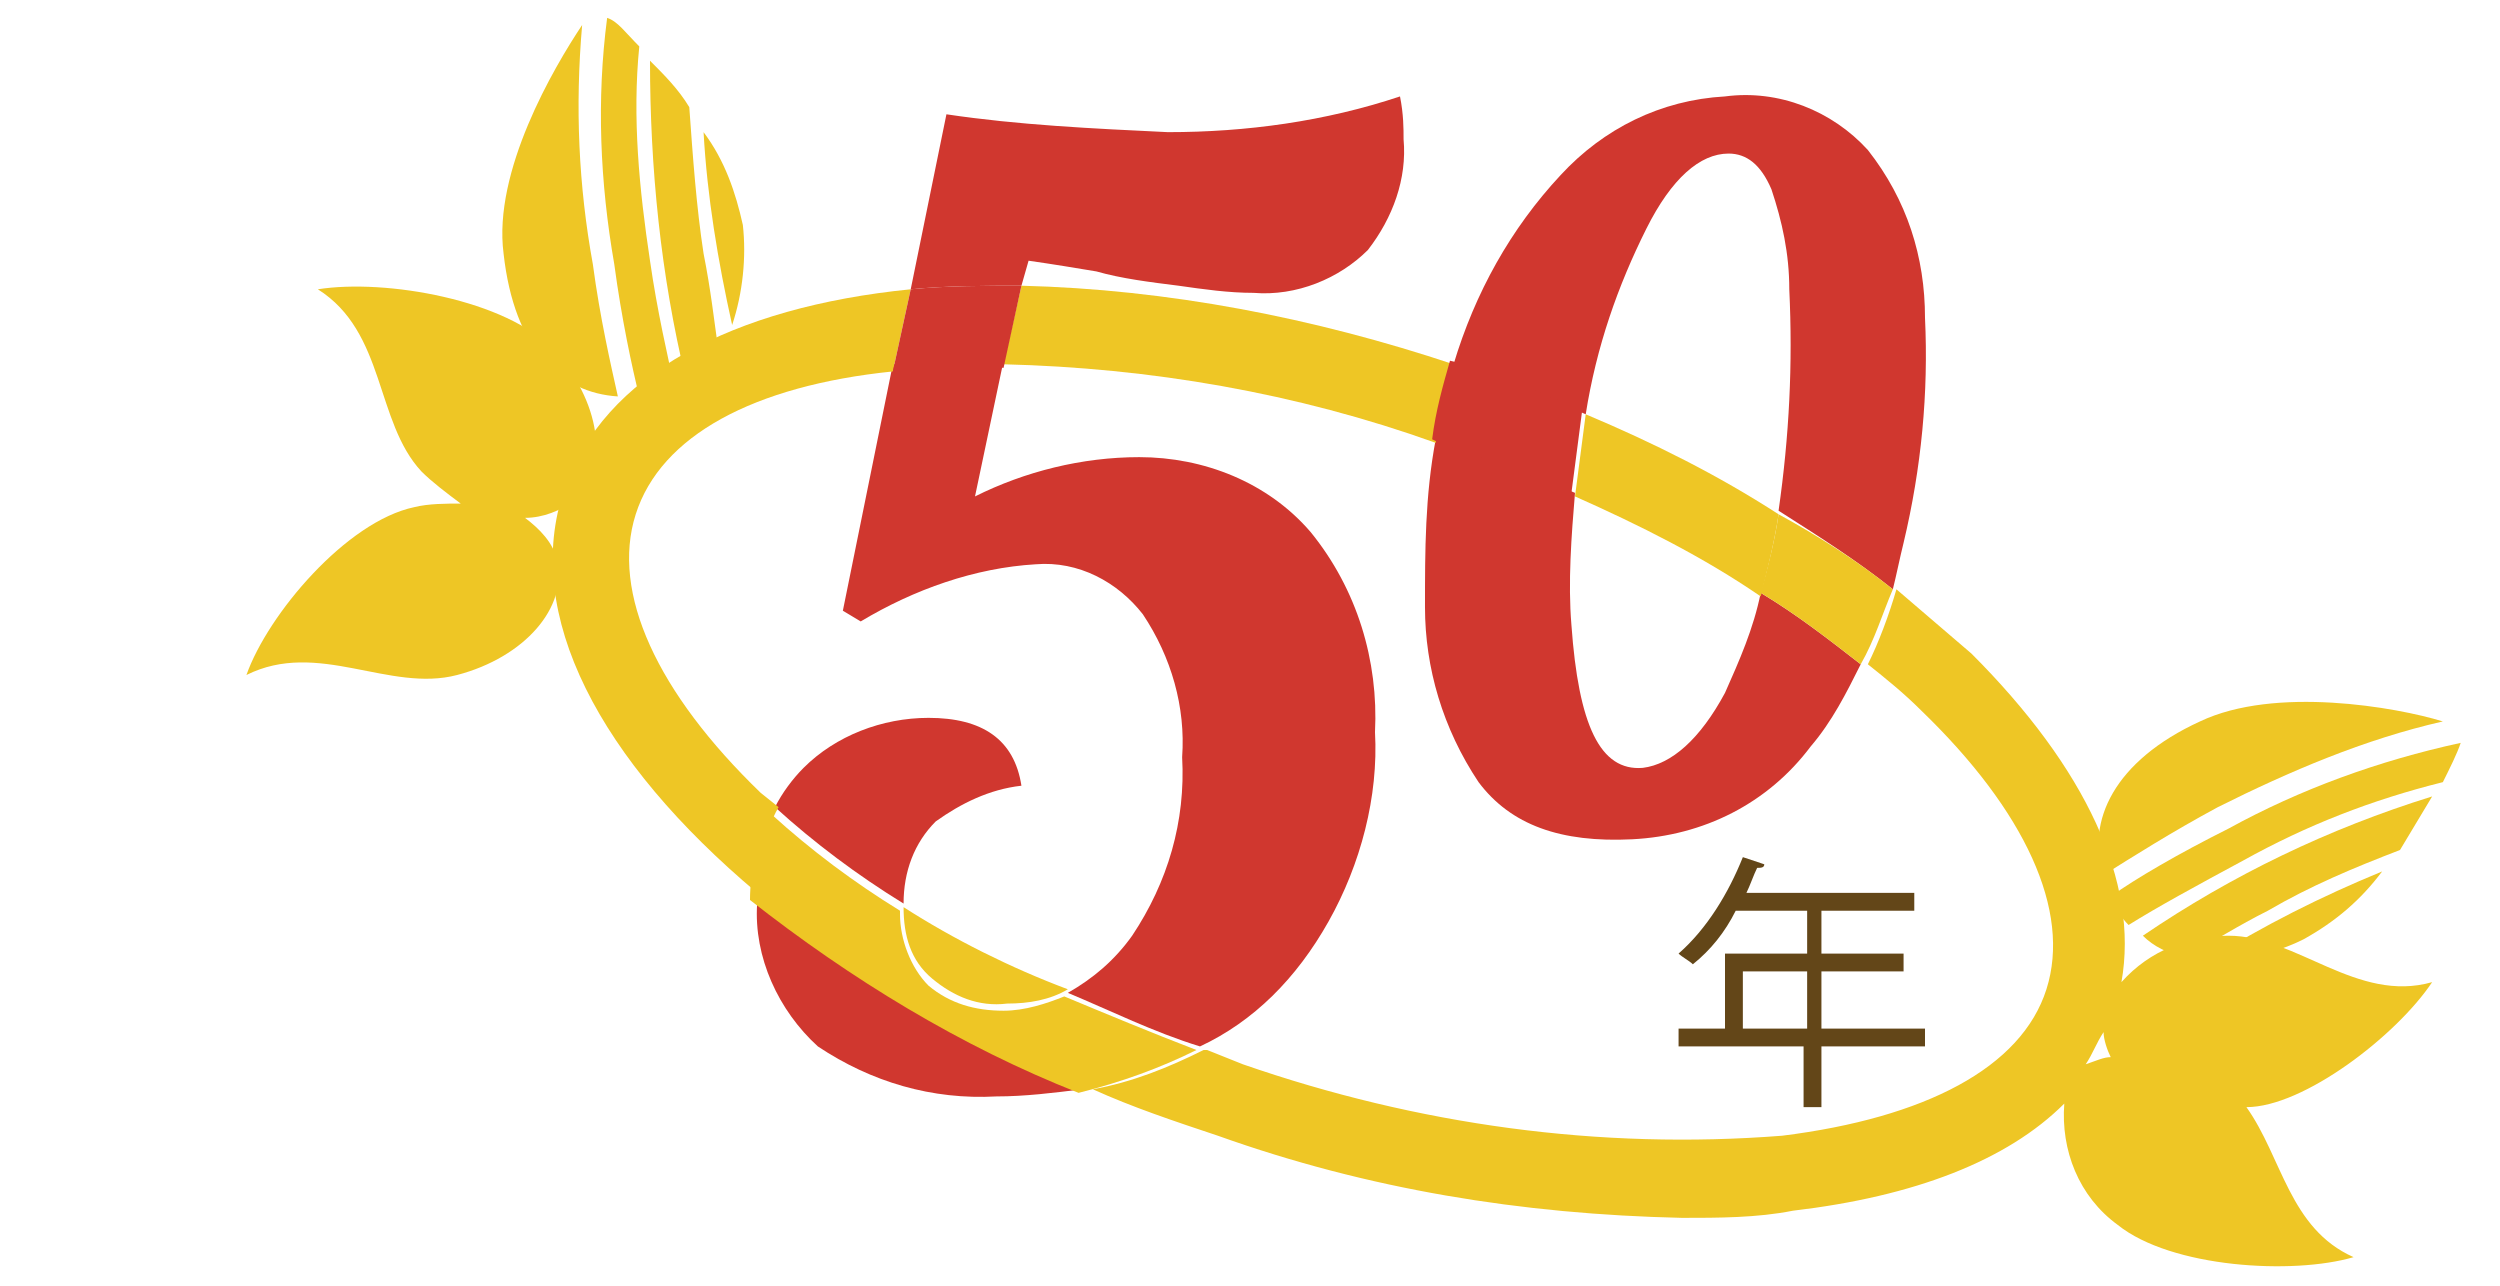 <?xml version="1.0" encoding="utf-8"?>
<!-- Generator: Adobe Illustrator 25.4.1, SVG Export Plug-In . SVG Version: 6.00 Build 0)  -->
<svg version="1.1" id="レイヤー_1" xmlns="http://www.w3.org/2000/svg" xmlns:xlink="http://www.w3.org/1999/xlink" x="0px"
	 y="0px" viewBox="0 0 70 36" style="enable-background:new 0 0 70 36;" xml:space="preserve">
<style type="text/css">
	.st0{fill:#EEC625;}
	.st1{fill:none;}
	.st2{fill:#D0372F;}
	.st3{fill:#634618;}
</style>
<path class="st0" d="M67.2,23.8c0.3-0.5,0.6-1,0.9-1.5c-2.9,0.9-5.6,2.2-8.1,3.9c0.3,0.3,0.7,0.5,1.2,0.6c0.7-0.4,1.5-0.9,2.3-1.3
	C64.7,24.8,65.9,24.3,67.2,23.8z"/>
<path class="st0" d="M68.4,21.9c0.2-0.4,0.4-0.8,0.5-1.1c-2.3,0.5-4.5,1.3-6.5,2.4c-1.4,0.7-2.6,1.4-3.3,1.9
	c0.1,0.3,0.3,0.6,0.5,0.8c0.8-0.5,1.9-1.1,3.2-1.8C64.6,23.1,66.4,22.4,68.4,21.9z"/>
<path class="st0" d="M68.4,20.2c-1.3-0.4-4.7-1-6.8,0c-2.4,1.1-3.2,2.8-2.7,4.3c0.8-0.5,1.9-1.2,3.2-1.9
	C64.1,21.6,66.2,20.7,68.4,20.2z"/>
<path class="st0" d="M66.7,24.4c-1.7,0.7-3.3,1.5-4.9,2.5c1,0,1.9-0.2,2.7-0.6C65.4,25.8,66.1,25.2,66.7,24.4z"/>
<path class="st0" d="M19.3,3c-0.3-0.5-0.7-0.9-1.1-1.3c0,3,0.3,6,1,8.9c0.4-0.2,0.7-0.5,0.9-0.9C20,9,19.9,8.1,19.7,7.1
	C19.5,5.8,19.4,4.4,19.3,3z"/>
<path class="st0" d="M17.9,1.3c-0.4-0.4-0.6-0.7-0.9-0.8c-0.3,2.3-0.2,4.6,0.2,6.9c0.2,1.5,0.5,2.9,0.7,3.7c0.3,0,0.7-0.1,1-0.2
	c-0.2-0.9-0.5-2.2-0.7-3.6C17.9,5.3,17.7,3.3,17.9,1.3z"/>
<path class="st0" d="M16.3,0.7c-0.8,1.2-2.5,4.1-2.2,6.4c0.3,2.7,1.6,3.9,3.2,4c-0.2-0.9-0.5-2.2-0.7-3.7C16.2,5.2,16.1,3,16.3,0.7z
	"/>
<path class="st0" d="M19.7,3.7c0.1,1.8,0.4,3.6,0.8,5.4c0.3-0.9,0.4-1.9,0.3-2.8C20.6,5.4,20.3,4.5,19.7,3.7z"/>
<path class="st1" d="M44,17.5c0.2,2.7,0.8,4,2,4c0.8,0,1.6-0.7,2.3-2.1c0.4-0.9,0.8-1.8,1-2.8c-1.7-1.1-3.4-2-5.2-2.8
	C43.9,15.1,43.9,16.3,44,17.5z"/>
<path class="st1" d="M45.7,23.5c-2,0.1-3.4-0.4-4.3-1.6c-1-1.4-1.5-3.1-1.5-4.9c-0.1-1.6,0-3.2,0.3-4.7c-3.9-1.3-8-2.1-12.1-2.1
	L27.3,14c1.4-0.7,3-1.1,4.6-1.1c1.8-0.1,3.6,0.7,4.8,2.1c1.3,1.6,1.9,3.6,1.8,5.6c0,1.9-0.4,3.7-1.3,5.3c-0.9,1.5-2.1,2.7-3.6,3.5
	l1,0.4c4.8,1.7,10,2.4,15.1,2c4-0.5,6.7-2,7.4-4.1s-0.5-5-3.5-7.8c-0.5-0.4-0.9-0.9-1.5-1.3c-0.4,0.8-0.9,1.6-1.4,2.3
	C49.5,22.5,47.7,23.4,45.7,23.5z"/>
<path class="st1" d="M49.8,14.3c0.3-2,0.5-4.1,0.3-6.2c0-1-0.2-1.9-0.5-2.8c-0.3-0.7-0.7-1.1-1.2-1c-0.8,0-1.6,0.7-2.3,2.1
	c-0.8,1.6-1.4,3.3-1.7,5.1c0,0,0,0.1,0,0.1C46.3,12.4,48.1,13.3,49.8,14.3L49.8,14.3z"/>
<path class="st1" d="M31.7,26.3c1-1.5,1.4-3.2,1.4-5c0.1-1.4-0.3-2.8-1.1-4c-0.7-0.9-1.8-1.4-3-1.3c-1.7,0.1-3.4,0.7-4.9,1.7
	l-0.5-0.3l1.3-6.9c-3.9,0.5-6.5,2-7.2,4s0.5,5,3.5,7.8l0.4,0.4c0.2-0.4,0.5-0.8,0.8-1.1c0.9-0.9,2.2-1.5,3.5-1.4
	c1.5,0,2.4,0.6,2.6,1.9c-0.9,0.1-1.8,0.5-2.4,1.1c-0.6,0.6-0.9,1.4-0.9,2.3c1.5,0.9,3,1.8,4.6,2.5C30.6,27.5,31.2,27,31.7,26.3z"/>
<path class="st2" d="M21.2,25.3c-0.1,1.5,0.6,3,1.7,4c1.5,1,3.2,1.5,5,1.4c0.8,0,1.6-0.1,2.4-0.2c-3.3-1.4-6.4-3.2-9.2-5.4
	L21.2,25.3z"/>
<path class="st2" d="M37.2,25.8c0.9-1.6,1.4-3.5,1.3-5.3c0.1-2-0.5-4-1.8-5.6c-1.2-1.4-3-2.1-4.8-2.1c-1.6,0-3.2,0.4-4.6,1.1
	l0.8-3.8l0,0c-0.9,0-1.9,0-2.8,0.1H25l-1.4,6.9l0.5,0.3c1.5-0.9,3.2-1.5,4.9-1.6c1.2-0.1,2.3,0.5,3,1.4c0.8,1.2,1.2,2.6,1.1,4
	c0.1,1.8-0.4,3.5-1.4,5c-0.5,0.7-1.1,1.2-1.8,1.6c1.2,0.5,2.4,1.1,3.7,1.5C35.1,28.6,36.3,27.4,37.2,25.8z"/>
<path class="st2" d="M28.6,22c-0.2-1.3-1.1-1.9-2.6-1.9c-1.3,0-2.6,0.5-3.5,1.4c-0.3,0.3-0.6,0.7-0.8,1.1c1.1,1,2.3,1.9,3.6,2.7
	c0-0.9,0.3-1.7,0.9-2.3C26.9,22.5,27.7,22.1,28.6,22z"/>
<path class="st2" d="M28.6,8l0.2-0.7c0.7,0.1,1.3,0.2,1.9,0.3c0.7,0.2,1.5,0.3,2.3,0.4c0.7,0.1,1.4,0.2,2.1,0.2
	c1.2,0.1,2.4-0.4,3.2-1.2c0.7-0.9,1.1-2,1-3.1c0-0.3,0-0.7-0.1-1.2c-2.1,0.7-4.3,1-6.5,1c-2.1-0.1-4.2-0.2-6.2-0.5l-1,4.9
	C26.5,8,27.6,8,28.6,8z"/>
<path class="st2" d="M44.4,11.6C44.4,11.6,44.4,11.5,44.4,11.6c0.3-1.9,0.9-3.6,1.7-5.2c0.7-1.4,1.5-2.1,2.3-2.1
	c0.5,0,0.9,0.3,1.2,1c0.3,0.9,0.5,1.8,0.5,2.8c0.1,2.1,0,4.1-0.3,6.2l0,0c1.1,0.7,2.2,1.4,3.2,2.2c0.1-0.4,0.2-0.9,0.3-1.3
	c0.5-2.1,0.7-4.2,0.6-6.3c0-1.7-0.5-3.3-1.6-4.7c-1-1.1-2.5-1.7-4-1.5c-1.8,0.1-3.4,0.9-4.6,2.2c-1.4,1.5-2.4,3.3-3,5.3
	c0,0,0,0.1,0,0.1l0.4,0.1C42.2,10.7,43.3,11.1,44.4,11.6z"/>
<path class="st2" d="M48.3,19.4c-0.7,1.3-1.5,2-2.3,2.1c-1.2,0.1-1.8-1.2-2-4c-0.1-1.2,0-2.5,0.1-3.7c-1.2-0.5-2.4-1-3.7-1.4
	l-0.2-0.1c-0.3,1.6-0.3,3.1-0.3,4.7c0,1.7,0.5,3.4,1.5,4.9c0.9,1.2,2.3,1.7,4.3,1.6c2-0.1,3.8-1,5-2.6c0.6-0.7,1-1.5,1.4-2.3
	c-0.9-0.7-1.8-1.4-2.8-2C49.1,17.6,48.7,18.5,48.3,19.4z"/>
<path class="st0" d="M49.8,14.4c-1.7-1.1-3.5-2-5.4-2.8c-0.1,0.8-0.2,1.5-0.3,2.3c1.8,0.8,3.6,1.7,5.2,2.8
	C49.5,15.9,49.7,15.1,49.8,14.4z"/>
<path class="st0" d="M40.2,12.4c0.1-0.7,0.3-1.5,0.5-2.2c-3.9-1.3-8-2.1-12.1-2.2l-0.5,2.2C32.2,10.3,36.3,11,40.2,12.4z"/>
<path class="st0" d="M25.3,25.4c0,0.8,0.2,1.5,0.8,2c0.6,0.5,1.3,0.8,2.1,0.7c0.6,0,1.2-0.1,1.7-0.4C28.3,27.1,26.7,26.3,25.3,25.4
	C25.3,25.3,25.3,25.4,25.3,25.4z"/>
<path class="st0" d="M21.3,22.2c-2.9-2.8-4.2-5.6-3.5-7.8s3.3-3.6,7.2-4l0.5-2.3c-5,0.5-8.6,2.4-9.7,5.6c-1.2,3.5,1,7.6,5.4,11.3
	c0-0.8,0.2-1.7,0.6-2.4L21.3,22.2z"/>
<path class="st0" d="M33.5,29.4c-1.3-0.5-2.5-1-3.7-1.5c-0.5,0.2-1.1,0.4-1.7,0.4c-0.8,0-1.5-0.2-2.1-0.7c-0.5-0.5-0.8-1.3-0.8-2
	c0,0,0-0.1,0-0.1c-1.3-0.8-2.5-1.7-3.6-2.7c-0.4,0.8-0.6,1.6-0.6,2.4c2.8,2.2,5.9,4.1,9.2,5.4C31.4,30.3,32.5,29.9,33.5,29.4
	L33.5,29.4z"/>
<path class="st2" d="M25.3,10.4c0.9-0.1,1.9-0.2,2.8-0.1l0,0L28.6,8c-1,0-2.1,0-3.1,0.1L25,10.4L25.3,10.4z"/>
<path class="st2" d="M40.3,12.4c1.3,0.4,2.5,0.9,3.7,1.4c0.1-0.8,0.2-1.5,0.3-2.3c-1.1-0.5-2.2-0.9-3.3-1.3l-0.4-0.1
	c-0.2,0.7-0.4,1.4-0.5,2.2L40.3,12.4z"/>
<path class="st0" d="M49.3,16.6c1,0.6,1.9,1.3,2.8,2c0.4-0.7,0.6-1.4,0.9-2.1c-1-0.8-2.1-1.5-3.2-2.1C49.7,15.1,49.5,15.9,49.3,16.6
	z"/>
<path class="st0" d="M8.9,8.1c1.9,1.2,1.6,3.7,2.9,5.1c0.3,0.3,0.7,0.6,1.1,0.9c-0.4,0-0.9,0-1.3,0.1c-1.9,0.4-4.1,3-4.7,4.7
	c2-1,4,0.5,5.9,0s3.1-1.9,2.8-3.2c-0.1-0.5-0.5-0.9-0.9-1.2c0.5,0,1-0.2,1.4-0.5c1-0.9,0.7-2.8-0.6-4.2S10.8,7.8,8.9,8.1z"/>
<path class="st0" d="M68.1,27.5c-2.1,0.6-3.8-1.3-5.7-1.3c-1.1,0-2.2,0.4-3,1.3c0.5-2.8-1-6-4.2-9.2c-0.7-0.6-1.4-1.2-2.1-1.8
	c-0.2,0.7-0.5,1.5-0.8,2.1c0.5,0.4,1,0.8,1.5,1.3c2.9,2.8,4.2,5.6,3.5,7.8s-3.4,3.6-7.4,4.1c-5.1,0.4-10.2-0.3-15.1-2l-1-0.4l-0.1,0
	c-1,0.5-2,0.9-3.1,1.1c1.1,0.5,2.3,0.9,3.5,1.3c4.2,1.5,8.5,2.2,13,2.3c1,0,2.1,0,3.1-0.2c3.4-0.4,6-1.4,7.6-3
	c-0.1,1.3,0.4,2.6,1.5,3.4c1.5,1.2,4.9,1.4,6.6,0.9c-1.8-0.8-2-2.8-3-4.2C64.5,31,67.1,29,68.1,27.5z M58.4,29.8
	c0.2-0.3,0.3-0.6,0.5-0.9c0,0.2,0.1,0.5,0.2,0.7C58.9,29.6,58.7,29.7,58.4,29.8z"/>
<path class="st3" d="M53.9,28.8v0.5H51V31h-0.5v-1.7H47v-0.5h1.3v-2.1h2.3v-1.2h-2c-0.3,0.6-0.7,1.1-1.2,1.5
	c-0.1-0.1-0.3-0.2-0.4-0.3c0.8-0.7,1.4-1.7,1.8-2.7l0.6,0.2c0,0.1-0.1,0.1-0.2,0.1c-0.1,0.2-0.2,0.5-0.3,0.7h4.7v0.5H51v1.2h2.3v0.5
	H51v1.6L53.9,28.8z M48.8,28.8h1.8v-1.6h-1.8V28.8z"/>
</svg>
